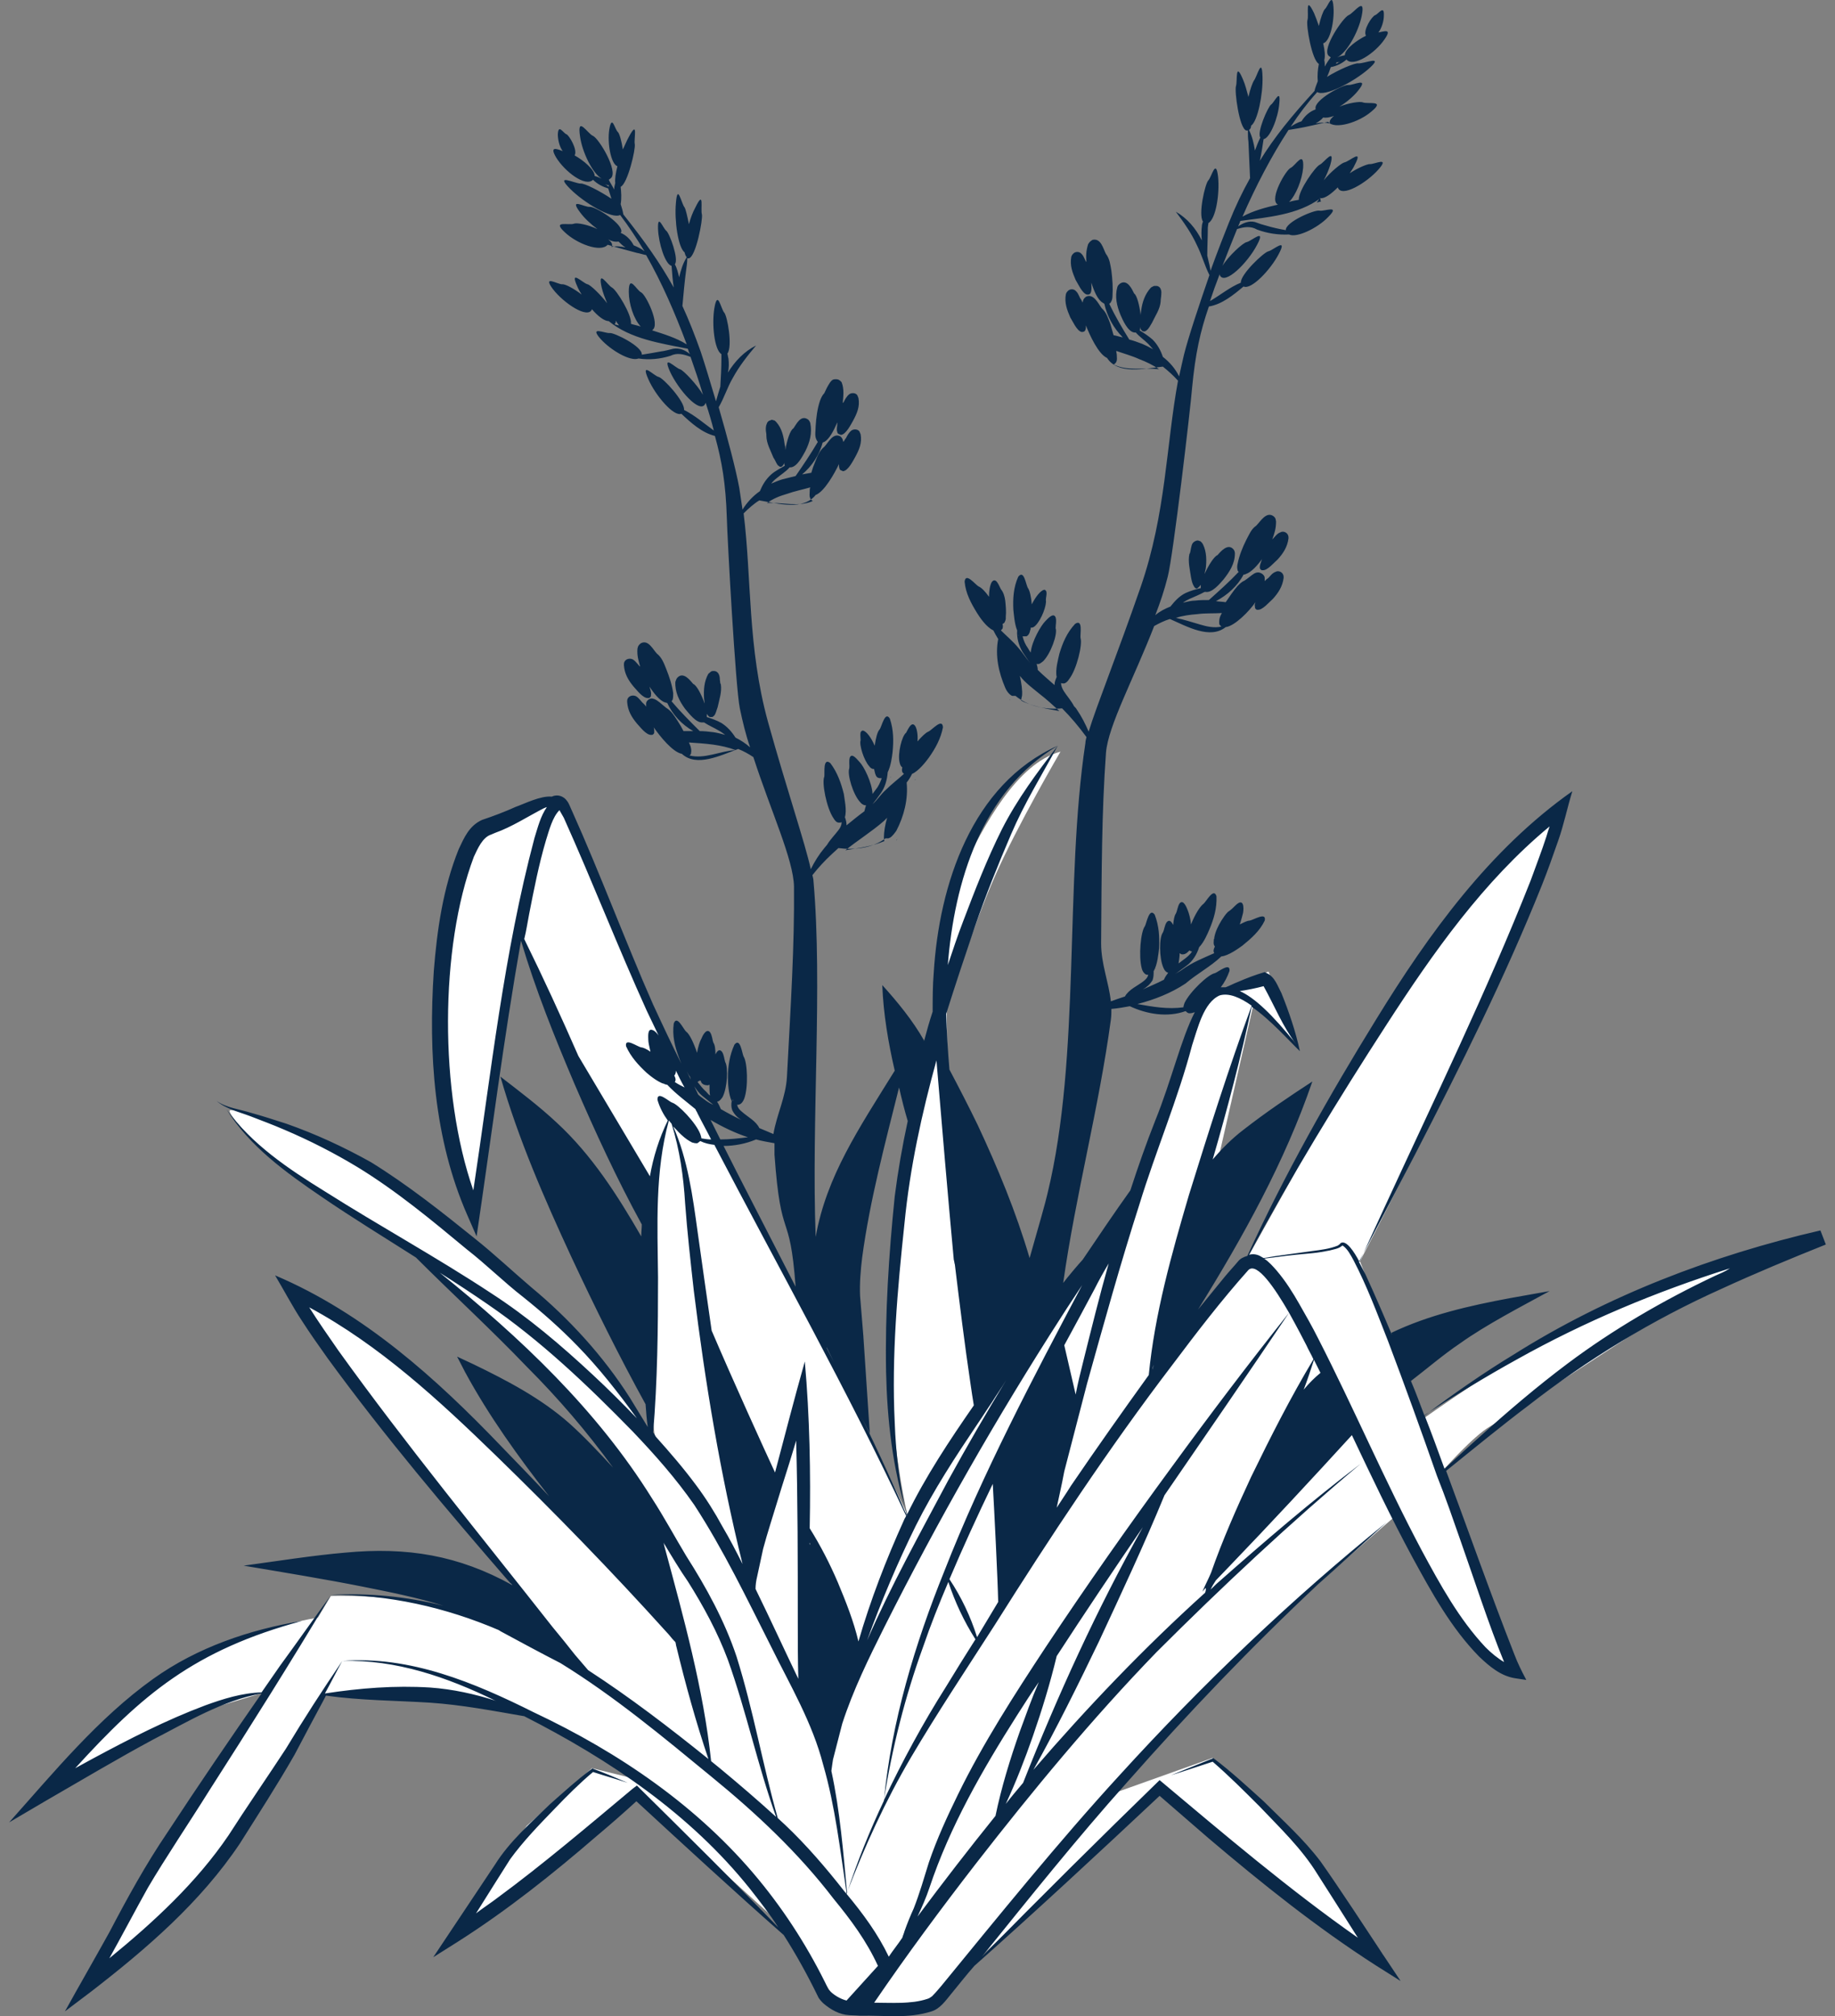 <svg width="182" height="200" viewBox="0 0 182 200" fill="none" xmlns="http://www.w3.org/2000/svg">
<rect x="0" y="0" width="182" height="200" fill="#808080" stroke="none"/>
<path d="M83.315 198.931L78.319 191.679L63.276 178.033L46.622 190.819L47.052 188.456L52.263 181.096L58.71 175.401L63.921 176.69L50.92 169.223L32.386 168.095L20.513 186.36L8.318 197.427L14.711 185.769L26.584 167.772L19.6 169.868L4.289 178.033L14.389 167.772C14.389 167.772 22.608 161.917 31.526 160.466L32.816 158.317C32.816 158.317 38.242 158.049 44.957 159.553L50.813 157.297L28.948 128.179L39.262 134.411L55.594 149.829L62.094 145.907C62.094 145.907 55.164 138.01 54.305 136.452C53.445 134.894 41.143 124.15 41.143 124.15L26.906 114.963C26.906 114.963 22.984 111.149 22.77 110.236C22.555 109.323 33.836 114.211 33.836 114.211L48.234 124.15C48.234 124.15 58.173 133.444 60.483 136.13C62.846 138.816 65.049 143.329 65.049 143.329L63.813 133.175L64.404 118.026L55.54 102.285L51.511 91.97L47.106 119.637L43.829 108.57C43.829 108.57 42.915 99.276 44.151 94.227C45.333 89.177 47.428 82.73 47.428 82.73L53.23 79.936L55.54 80.312L56.776 81.065L67.95 107.12L83.261 136.076L89.976 150.205C89.976 150.205 87.344 138.924 88.472 127.158C89.6 115.393 93.414 98.9 93.414 98.9C93.414 98.9 93.361 90.627 95.456 86.276C97.551 81.924 100.882 75.692 105.18 74.564C105.18 74.564 100.936 81.817 98.679 86.92C96.423 92.024 93.898 100.082 93.898 100.082L94.005 111.042L103.675 129.039L107.382 126.138L113.238 117.864L119.792 99.008L125.809 96.376L128.603 103.467L124.305 99.706L116.461 134.196L123.929 124.419L136.446 101.963C136.446 101.963 146.116 87.887 149.232 85.147C152.348 82.408 154.712 80.581 154.712 80.581C154.712 80.581 147.781 98.041 145.525 103.521C143.269 108.947 134.888 125.117 134.888 125.117L138.81 135.324L140.744 141.019C140.744 141.019 150.897 133.82 155.41 131.725C159.923 129.63 171.204 124.687 173.407 124.848C173.407 124.848 149.393 140.589 147.781 141.502C146.17 142.416 143.269 145.693 143.269 145.693L149.984 165.14L147.191 164.334L141.281 155.739L138.487 150.313C138.487 150.313 130.322 157.297 124.251 163.045C118.18 168.793 109.585 178.195 109.585 178.195L120.276 174.38L130.268 184.158L137.252 194.043L125.111 186.038L117.052 179.377L116.354 178.571L115.065 177.281L92.555 198.555L83.315 198.931Z" fill="white"/>
<path d="M180.554 122.055C169.863 124.526 159.441 128.502 150.147 134.358C147.138 136.184 144.13 138.279 141.283 140.428C140.853 139.3 140.423 138.118 139.94 136.99C141.551 135.754 143.109 134.411 144.775 133.283C147.407 131.403 150.845 129.63 153.693 128.072L149.771 128.77C145.742 129.523 141.713 130.436 138.006 132.209L138.059 132.424C137.2 130.382 136.34 128.394 135.427 126.407C135.32 126.192 135.051 125.708 134.782 125.171C135.749 123.345 140.369 114.48 140.369 114.48C144.882 105.724 149.287 96.913 152.94 87.78C153.478 86.437 154.069 84.772 154.552 83.375C155.089 81.871 155.465 80.044 155.949 78.486C147.729 84.288 141.713 92.615 136.501 101.103C131.828 108.678 127.422 116.468 123.716 124.58C123.339 124.688 123.017 124.849 122.802 125.117L122.48 125.493C122.05 125.977 121.62 126.46 121.191 126.998C120.385 127.965 119.633 128.932 118.827 129.899C123.286 122.7 127.422 115.286 130.162 107.282C127.852 108.786 125.542 110.344 123.339 112.063C122.211 112.922 121.191 113.943 120.277 115.018C121.728 110.021 123.071 104.918 124.145 99.868C126.026 101.157 127.906 103.306 128.927 104.273C128.497 102.285 127.852 100.405 127.1 98.525C126.724 97.826 126.455 96.913 125.65 96.537L125.435 96.43C124.521 96.698 123.662 97.021 122.802 97.397C122.372 97.558 121.996 97.773 121.567 97.934H121.083C121.459 97.45 121.728 96.913 121.943 96.322C122.05 95.409 120.815 96.43 120.492 96.537C119.848 96.644 118.021 98.364 117.484 99.492C117.43 99.653 117.376 99.814 117.376 99.922C115.818 100.136 114.314 99.868 112.81 99.599C114.475 99.169 116.141 98.525 117.591 97.558C118.719 96.591 120.062 95.892 121.137 94.872C121.835 94.818 122.856 94.066 123.232 93.797C124.092 93.099 124.951 92.347 125.435 91.326C125.65 90.413 124.306 91.272 123.93 91.326C123.716 91.326 123.393 91.487 122.963 91.702C123.125 91.219 123.232 90.789 123.286 90.574C123.393 89.983 123.339 89.07 122.587 89.768C122.319 90.037 122.104 90.252 121.782 90.466C121.513 90.735 121.352 91.004 121.137 91.326C120.815 91.863 120.546 92.4 120.438 92.991V93.045C120.438 93.099 120.438 93.153 120.385 93.153V93.26C120.385 93.421 120.331 93.636 120.438 93.797C120.438 93.851 120.492 93.851 120.492 93.905C120.385 94.12 120.331 94.281 120.385 94.442C120.385 94.496 120.438 94.549 120.438 94.549C119.364 95.033 118.236 95.463 117.215 96.215C117 96.376 116.732 96.483 116.517 96.644C116.893 96.376 117.269 96.107 117.699 95.785C118.29 95.355 118.719 94.657 118.934 93.958C119.418 93.475 119.794 92.562 119.955 92.186C120.385 91.165 120.707 90.09 120.653 88.909C120.385 87.995 119.633 89.446 119.364 89.661C119.042 89.876 118.504 90.735 118.128 91.702C118.075 91.111 117.914 90.574 117.806 90.305C117.699 90.037 117.376 89.177 117 89.607C116.785 89.929 116.785 90.305 116.624 90.628C116.463 90.843 116.409 91.272 116.356 91.756C116.194 91.433 115.98 91.165 115.711 91.487C115.496 91.809 115.496 92.186 115.335 92.508C114.959 92.991 114.959 95.033 115.389 96C115.496 96.269 115.657 96.43 115.818 96.483H115.872C115.711 96.698 115.55 96.913 115.442 97.182C114.744 97.558 114.046 97.826 113.347 98.149C113.723 97.934 114.046 97.665 114.314 97.236C114.422 96.913 114.422 96.644 114.422 96.322C114.798 95.731 114.905 94.549 114.959 94.066C115.013 92.938 114.959 91.863 114.529 90.735C113.992 89.983 113.723 91.541 113.562 91.863C113.132 92.4 112.917 94.872 113.24 96.054C113.293 96.322 113.455 96.537 113.616 96.644C113.723 96.698 113.777 96.698 113.884 96.698C113.831 96.967 113.616 97.182 113.401 97.343C112.864 97.773 111.95 98.149 111.574 98.847C111.091 99.008 110.607 99.169 110.177 99.331C109.963 97.397 109.211 95.624 109.211 93.582C109.264 86.384 109.264 80.635 109.694 74.672C109.909 71.986 112.434 67.366 114.475 62.101C114.959 61.832 115.496 61.564 116.033 61.403C117.752 62.155 120.009 63.444 121.567 62.209C122.48 62.101 123.93 60.597 124.521 59.737C124.468 59.898 124.414 60.006 124.468 60.167C124.468 60.221 124.468 60.328 124.521 60.382C124.575 60.436 124.629 60.489 124.683 60.489H124.736C125.22 60.543 125.918 59.684 126.24 59.415C126.778 58.824 127.207 58.179 127.315 57.32C127.315 57.212 127.315 57.105 127.261 56.997C127.154 56.729 126.778 56.568 126.509 56.729C126.187 56.836 125.972 57.159 125.811 57.32C125.65 57.427 125.542 57.535 125.435 57.642V57.373C125.435 57.266 125.435 57.159 125.273 56.997C125.166 56.89 124.951 56.782 124.79 56.782C124.468 56.782 124.253 56.997 124.092 57.105C123.823 57.32 123.608 57.481 123.447 57.588C123.178 57.696 122.963 57.911 122.749 58.126C122.319 58.609 121.943 59.2 121.567 59.737C121.244 59.684 120.922 59.684 120.6 59.63C121.728 59.039 122.749 58.126 123.339 56.997C123.393 56.997 123.501 56.997 123.554 56.944C124.092 56.782 124.736 56.084 125.22 55.386C125.22 55.386 125.22 55.44 125.166 55.44C125.112 55.708 124.951 55.977 124.951 56.245C124.951 56.299 124.951 56.407 125.005 56.46C125.059 56.514 125.112 56.568 125.166 56.568H125.22C125.703 56.621 126.402 55.762 126.724 55.493C127.261 54.902 127.691 54.258 127.798 53.398C127.798 53.291 127.798 53.183 127.745 53.076C127.637 52.807 127.261 52.646 126.993 52.807C126.67 52.914 126.455 53.237 126.294 53.398C126.294 53.452 126.294 53.398 126.294 53.398L126.187 53.505C126.402 52.914 126.563 52.431 126.563 51.733C126.509 51.518 126.563 51.41 126.294 51.195C125.596 50.712 125.005 51.733 124.629 52.109L124.575 52.162C124.092 52.485 123.877 53.076 123.608 53.559C123.232 54.311 122.91 55.117 122.749 55.923C122.695 56.138 122.695 56.353 122.749 56.568C122.749 56.621 122.802 56.675 122.856 56.729C121.943 57.696 120.922 58.609 119.901 59.522C119.471 59.522 118.988 59.522 118.558 59.576C118.182 59.576 117.752 59.684 117.323 59.791C117.537 59.63 117.752 59.522 117.967 59.415C118.451 59.2 118.988 58.985 119.471 58.717H119.579C120.224 58.824 120.976 57.911 121.352 57.481C121.943 56.729 122.48 55.923 122.48 54.902C122.48 54.741 122.426 54.58 122.319 54.472C121.782 53.882 121.083 54.687 120.761 55.063C120.438 55.171 119.848 56.084 119.471 56.944C119.525 56.729 119.525 56.568 119.579 56.46C119.686 55.654 119.686 54.741 119.31 53.989C119.257 53.882 119.203 53.828 119.095 53.72C119.042 53.667 118.934 53.667 118.827 53.613C118.558 53.613 118.397 53.774 118.343 53.828C118.182 53.989 118.182 54.204 118.128 54.365C118.075 54.58 118.075 54.741 118.021 54.849C118.021 54.902 118.075 54.795 117.967 54.956C117.806 55.708 118.021 56.514 118.128 57.266C118.182 57.535 118.236 57.857 118.397 58.126C118.451 58.233 118.504 58.287 118.558 58.34C118.666 58.394 118.719 58.394 118.773 58.34C118.773 58.34 118.827 58.34 118.827 58.287C118.934 58.233 118.988 58.126 119.095 58.018V58.34C118.612 58.448 118.075 58.609 117.591 58.824C116.947 59.146 116.517 59.63 116.087 60.167C115.55 60.382 115.013 60.651 114.583 61.027C115.066 59.791 115.496 58.502 115.818 57.212C116.356 55.171 118.075 40.505 118.236 38.463C118.558 35.079 119.042 32.876 119.901 30.405C121.191 30.19 122.319 29.277 123.339 28.417C124.092 28.793 126.026 26.752 126.831 25.194C127.745 23.475 126.294 24.818 125.811 24.925C125.327 25.033 123.017 27.235 123.071 28.041C121.996 28.471 121.029 29.277 120.009 29.868C120.277 29.062 120.6 28.148 120.976 27.181V27.289C121.459 28.363 123.769 26.053 124.683 24.28C125.596 22.561 124.145 23.904 123.662 24.012C123.286 24.066 121.835 25.409 121.244 26.376C121.728 25.14 122.211 23.904 122.695 22.723C123.393 22.508 124.038 22.4 124.683 22.776C125.703 23.152 126.778 23.314 127.852 23.26C128.604 23.636 130.699 22.615 131.72 21.541C133.009 20.251 131.344 21.003 130.861 20.896C130.377 20.789 127.476 22.024 127.53 22.83C126.885 22.723 126.187 22.561 125.65 22.4C125.22 22.293 124.897 22.185 124.468 22.024C123.877 21.863 123.286 22.132 122.802 22.454C122.856 22.293 122.963 22.132 123.017 21.917C125.757 21.541 128.712 21.326 130.968 19.66C131.398 19.714 132.042 19.231 132.687 18.586C133.01 19.66 135.534 18.156 136.716 16.813C137.898 15.47 136.287 16.33 135.857 16.276C135.588 16.276 134.675 16.652 133.869 17.189C134.03 16.921 134.245 16.652 134.353 16.383C135.266 14.664 133.869 16.007 133.332 16.115C133.063 16.169 131.989 17.028 131.29 17.888C131.559 17.404 131.774 16.867 131.935 16.383C132.472 14.503 131.344 16.115 130.914 16.33C130.485 16.491 128.765 18.908 128.819 19.822C128.497 19.875 128.174 19.929 127.852 20.037C128.551 19.338 129.141 17.834 129.249 16.652C129.356 14.825 128.497 16.437 128.013 16.652C127.53 16.867 125.918 19.66 126.67 20.251C126.67 20.251 126.724 20.251 126.724 20.305C125.542 20.574 124.306 20.896 123.232 21.487C124.575 18.425 126.079 15.524 127.798 12.891L128.765 12.73C129.41 12.623 130.807 12.3 131.72 12.086C132.365 12.891 134.782 12.139 136.018 11.065C137.468 9.883 135.642 10.366 135.158 10.152C134.89 10.044 133.762 10.205 132.848 10.581C133.547 10.152 134.245 9.561 134.675 9.023C135.857 7.573 134.245 8.486 133.708 8.432C133.224 8.379 130.27 9.937 130.485 10.796V10.85C129.894 11.065 129.41 11.495 129.088 12.032C128.712 12.139 128.336 12.354 128.013 12.569C128.819 11.333 129.679 10.205 130.646 9.131C131.398 9.614 134.191 8.164 135.696 6.874C137.415 5.37 135.32 6.337 134.729 6.284C134.353 6.23 132.741 6.928 131.613 7.627C131.774 7.304 131.881 6.982 131.989 6.66C132.58 6.552 133.117 6.284 133.547 5.907C134.245 6.713 136.394 5.263 137.307 3.92C138.113 2.792 137.307 3.114 136.716 3.221C137.039 2.792 137.254 2.093 137.254 1.556C137.307 0.428 136.716 1.395 136.394 1.502C136.072 1.61 135.158 3.006 135.481 3.544C134.621 3.973 133.386 4.833 133.386 5.478C133.117 5.531 132.902 5.585 132.633 5.693C133.6 5.209 134.729 3.168 135.051 1.61C135.481 -0.485 134.299 1.287 133.762 1.502C133.224 1.717 131.076 4.833 131.774 5.531C131.828 5.585 131.935 5.639 131.989 5.693C131.774 5.961 131.559 6.284 131.398 6.606C131.398 6.391 131.398 6.176 131.344 5.961C131.452 5.585 131.398 4.994 131.237 4.296C131.935 4.135 132.365 2.039 132.257 0.696C132.15 -0.862 131.72 0.643 131.398 0.911C131.237 1.072 130.968 1.825 130.807 2.577C130.646 2.093 130.485 1.663 130.323 1.287C129.41 -0.593 129.84 1.502 129.679 1.986C129.518 2.469 130.108 5.961 130.807 6.337C130.699 6.928 130.646 7.465 130.699 8.056C130.592 8.379 130.431 8.701 130.377 9.023C128.121 11.495 126.402 13.59 124.951 15.954C125.112 15.255 125.22 14.503 125.327 13.805C125.972 13.697 126.778 11.656 126.885 10.259C127.046 8.647 126.402 10.152 126.079 10.366C125.757 10.581 124.629 13.16 125.005 13.643C124.79 14.073 124.629 14.503 124.468 14.933C124.36 14.234 124.199 13.536 123.877 12.891C123.984 12.838 124.092 12.677 124.092 12.462C124.736 12.032 125.273 9.346 125.22 7.627C125.166 5.531 124.683 7.627 124.36 8.003C124.253 8.164 123.984 8.862 123.823 9.614C123.662 9.023 123.501 8.379 123.286 7.895C122.48 5.961 122.749 8.056 122.587 8.54C122.426 9.023 122.91 12.73 123.608 12.945H123.769C123.769 13.321 123.769 13.697 123.823 14.073C123.877 15.255 123.93 16.491 123.984 17.673C123.232 19.016 122.534 20.466 121.889 22.078C121.459 23.152 120.761 24.925 120.062 26.859C120.009 26.483 119.901 26.053 119.901 26.053C119.848 25.838 119.794 25.57 119.74 25.355C119.74 24.549 119.794 23.421 119.794 22.615C119.794 22.454 119.848 22.293 119.848 22.132C120.6 21.702 120.976 19.231 120.815 17.565C120.6 15.631 120.17 17.565 119.848 17.888C119.525 18.21 118.827 21.272 119.31 21.971C119.257 22.132 119.203 22.293 119.203 22.454C119.149 22.884 119.149 23.367 119.203 23.851C118.612 22.669 117.752 21.648 116.624 21.003C117.43 22.078 118.182 23.152 118.719 24.334C119.203 25.301 119.471 26.322 119.955 27.289C118.934 30.244 117.86 33.467 117.43 35.186C117.269 35.885 117.108 36.583 116.947 37.335C116.57 36.583 116.033 35.938 115.335 35.401C115.12 34.756 114.798 34.165 114.314 33.682C113.884 33.306 113.455 33.037 113.025 32.769C113.079 32.715 113.079 32.608 113.079 32.554V32.446C113.132 32.608 113.132 32.715 113.24 32.769C113.293 32.876 113.401 32.876 113.508 32.876C113.562 32.876 113.669 32.822 113.723 32.769C113.938 32.608 114.099 32.285 114.26 32.017C114.583 31.318 115.066 30.674 115.12 29.868C115.12 29.706 115.12 29.76 115.12 29.76C115.12 29.653 115.174 29.438 115.174 29.277C115.174 29.116 115.227 28.901 115.12 28.686C115.12 28.632 115.013 28.417 114.744 28.363H114.475C114.314 28.417 114.26 28.471 114.153 28.525C113.562 29.169 113.293 29.975 113.186 30.781C113.186 30.888 113.132 31.049 113.132 31.264C113.025 30.297 112.756 29.277 112.488 29.116C112.273 28.686 111.843 27.719 111.145 28.095C110.983 28.202 110.876 28.31 110.822 28.471C110.554 29.438 110.768 30.351 111.145 31.264C111.359 31.748 111.843 32.876 112.488 32.983H112.649C113.025 33.413 113.508 33.736 113.884 34.112C114.046 34.273 114.207 34.488 114.368 34.649C113.992 34.434 113.669 34.273 113.293 34.112C112.864 33.951 112.434 33.789 112.004 33.682C111.306 32.554 110.607 31.372 110.016 30.136C110.07 30.082 110.124 30.082 110.177 29.975C110.285 29.814 110.339 29.599 110.339 29.384C110.392 28.525 110.339 27.719 110.231 26.859C110.124 26.268 110.07 25.677 109.694 25.194C109.425 24.71 109.211 23.582 108.351 23.797C108.082 23.958 108.029 24.066 107.921 24.227C107.706 24.925 107.706 25.409 107.76 26.053V26C107.599 25.838 107.545 25.462 107.276 25.194C107.062 24.925 106.632 24.925 106.417 25.194C106.309 25.301 106.309 25.355 106.256 25.462C106.095 26.322 106.363 27.02 106.686 27.773C106.9 28.095 107.33 29.116 107.814 29.223H107.867C107.921 29.223 108.029 29.223 108.082 29.169C108.136 29.116 108.19 29.062 108.19 29.008C108.297 28.739 108.243 28.417 108.243 28.148V28.041C108.512 28.901 108.888 29.76 109.372 30.029C109.425 30.082 109.479 30.082 109.533 30.136C109.801 31.372 110.446 32.554 111.359 33.467C111.037 33.413 110.768 33.306 110.446 33.252C110.339 32.876 110.231 32.5 110.124 32.124C109.909 31.587 109.748 30.996 109.264 30.566C108.942 30.136 108.458 29.062 107.706 29.438C107.438 29.653 107.438 29.76 107.384 29.975V30.029L107.223 29.706C107.062 29.545 107.008 29.169 106.739 28.901C106.524 28.632 106.095 28.632 105.88 28.901C105.772 29.008 105.772 29.062 105.719 29.169C105.557 30.029 105.826 30.727 106.148 31.479C106.363 31.802 106.793 32.822 107.276 32.93H107.33C107.384 32.93 107.438 32.93 107.545 32.876C107.599 32.822 107.653 32.769 107.653 32.715C107.706 32.608 107.706 32.446 107.706 32.285C108.082 33.252 108.942 35.132 109.801 35.508C110.876 37.174 113.455 36.583 115.335 36.368C115.872 36.798 116.356 37.228 116.839 37.765C115.657 44.158 115.657 50.927 113.132 58.233C110.768 65.056 108.781 69.945 107.975 72.577C107.653 71.825 107.276 71.073 106.793 70.374C106.739 70.267 106.632 70.159 106.524 70.052C106.256 69.515 105.772 68.978 105.504 68.548C105.342 68.279 105.235 68.01 105.235 67.742C105.289 67.796 105.396 67.796 105.504 67.796C105.665 67.796 105.88 67.635 106.041 67.366C106.793 66.399 107.384 63.928 107.169 63.283C107.115 62.907 107.438 61.349 106.632 61.886C105.826 62.746 105.396 63.767 105.074 64.841C104.966 65.324 104.644 66.453 104.805 67.151C104.698 67.42 104.59 67.635 104.59 67.957C104.053 67.473 103.462 66.99 102.925 66.453C102.925 66.238 102.871 66.076 102.818 65.862H102.871C103.086 65.915 103.247 65.754 103.462 65.593C104.214 64.841 104.913 62.907 104.698 62.316C104.698 61.94 104.805 61.618 104.698 61.242C104.483 60.704 103.892 61.403 103.677 61.618C103.247 62.047 102.334 63.605 102.227 64.734C102.119 64.572 102.012 64.411 101.958 64.304C101.689 63.928 101.528 63.552 101.421 63.122H101.797C101.958 63.068 102.119 62.853 102.173 62.531C102.227 62.423 102.227 62.37 102.227 62.262H102.28C102.441 62.262 102.549 62.209 102.71 62.047C103.301 61.456 103.838 60.006 103.731 59.522C103.731 59.254 103.838 58.985 103.785 58.717C103.785 58.609 103.677 58.555 103.623 58.502C103.247 58.502 102.71 59.2 102.334 59.952C102.28 59.2 102.119 58.555 101.958 58.34C101.743 58.018 101.582 56.46 100.991 57.212C100.507 58.287 100.454 59.415 100.507 60.489C100.561 60.919 100.615 61.886 100.884 62.531C100.83 63.283 101.045 64.035 101.421 64.68C101.689 65.056 101.904 65.432 102.173 65.754C101.743 65.271 101.421 64.734 100.991 64.25C100.454 63.605 99.863 63.122 99.272 62.531L99.379 62.423C99.487 62.316 99.487 62.101 99.433 61.886C99.648 61.832 99.702 61.618 99.755 61.403V61.188C99.809 60.651 99.755 60.113 99.702 59.576C99.648 59.2 99.54 58.77 99.272 58.448C99.111 58.179 98.788 57.159 98.359 57.749C98.197 58.018 98.09 58.609 98.09 59.2C97.714 58.663 97.338 58.287 97.069 58.179C96.747 58.018 95.78 56.729 95.672 57.696C95.78 58.878 96.317 59.845 96.908 60.812C97.177 61.242 97.821 62.209 98.52 62.531C98.681 62.853 98.842 63.122 99.003 63.39C98.681 65.056 99.057 66.721 99.702 68.225C99.809 68.494 100.024 68.816 100.293 68.978C100.346 69.031 100.4 69.031 100.454 69.031H100.722C101.958 70.052 103.677 70.428 105.342 70.267C106.202 71.126 107.008 72.093 107.76 73.114C107.706 73.329 107.653 73.544 107.653 73.705C105.557 87.619 107.223 104.703 103.892 118.402C103.731 119.154 102.979 121.787 102.119 124.795C100.776 120.229 98.95 115.823 96.962 111.579C96.102 109.807 95.135 107.926 94.168 106.1C94.007 104.219 93.9 102.393 93.846 100.566C94.759 97.665 95.726 94.764 96.693 91.917C97.768 88.801 99.003 85.739 100.293 82.73C101.582 79.722 103.301 76.928 104.913 73.974C102.871 76.606 100.884 79.292 99.379 82.247C97.875 85.255 96.693 88.318 95.511 91.433C94.974 92.83 94.491 94.281 94.007 95.731C94.652 87.458 97.392 78.433 104.913 73.974C96.371 77.788 93.147 87.78 92.61 96.483C92.503 97.773 92.503 99.062 92.503 100.351C92.18 101.318 91.912 102.285 91.643 103.306V103.199C90.515 101.211 89.011 99.384 87.507 97.719C87.614 100.566 88.098 103.414 88.742 106.207C85.143 112.009 81.973 116.683 80.899 122.7C80.469 110.988 81.597 97.88 80.684 87.404C80.684 87.243 80.63 87.028 80.576 86.813C81.167 86.061 81.812 85.363 82.51 84.718C82.725 84.503 82.94 84.342 83.155 84.127C84.767 84.342 86.54 84.127 87.829 83.16H88.098C88.151 83.16 88.205 83.106 88.259 83.106C88.527 82.945 88.742 82.623 88.903 82.408C89.656 80.958 90.085 79.292 89.924 77.627C90.139 77.358 90.3 77.09 90.461 76.767C91.106 76.499 91.858 75.532 92.127 75.156C92.772 74.242 93.309 73.275 93.524 72.147C93.47 71.18 92.449 72.416 92.073 72.577C91.805 72.684 91.428 73.06 90.999 73.544C91.052 72.899 90.945 72.308 90.784 72.04C90.408 71.449 90.032 72.416 89.871 72.684C89.441 73.007 89.011 74.779 89.226 75.639C89.279 75.854 89.333 76.015 89.494 76.123C89.441 76.338 89.441 76.552 89.548 76.66L89.656 76.767C89.065 77.305 88.42 77.788 87.829 78.379C87.346 78.809 87.023 79.346 86.54 79.776C86.808 79.453 87.077 79.077 87.346 78.701C87.775 78.11 87.99 77.358 88.044 76.606C88.366 75.961 88.474 75.048 88.527 74.618C88.635 73.49 88.635 72.416 88.259 71.288C87.775 70.482 87.453 72.093 87.238 72.362C87.023 72.577 86.862 73.222 86.755 73.974C86.432 73.222 85.949 72.523 85.573 72.469C85.465 72.469 85.412 72.577 85.358 72.631C85.304 72.899 85.358 73.168 85.358 73.436C85.197 73.866 85.68 75.424 86.217 76.015C86.325 76.176 86.486 76.284 86.647 76.284H86.701C86.701 76.391 86.755 76.499 86.755 76.552C86.808 76.821 86.916 77.09 87.077 77.143C87.184 77.197 87.292 77.197 87.453 77.197C87.292 77.627 87.131 78.003 86.862 78.325C86.755 78.486 86.647 78.594 86.54 78.755C86.486 77.627 85.68 76.015 85.25 75.585C85.035 75.371 84.498 74.618 84.283 75.156C84.176 75.532 84.283 75.908 84.23 76.23C84.015 76.821 84.606 78.809 85.304 79.561C85.465 79.776 85.68 79.883 85.841 79.883H85.895C85.841 80.044 85.788 80.259 85.734 80.474C85.143 80.904 84.552 81.387 83.961 81.871C83.961 81.602 83.907 81.334 83.8 81.065C84.015 80.367 83.746 79.239 83.692 78.755C83.424 77.68 83.048 76.606 82.349 75.693C81.597 75.102 81.812 76.713 81.758 77.036C81.49 77.627 81.973 80.152 82.672 81.172C82.833 81.441 82.994 81.602 83.209 81.602C83.316 81.602 83.424 81.602 83.478 81.549C83.478 81.817 83.37 82.086 83.155 82.354C82.833 82.784 82.349 83.268 82.027 83.805C81.919 83.912 81.866 84.02 81.758 84.127C81.221 84.772 80.791 85.47 80.415 86.222C79.824 83.536 78.105 78.54 76.171 71.61C74.13 64.196 74.56 57.373 73.754 50.927C74.237 50.443 74.775 49.96 75.312 49.638C77.192 49.96 79.663 50.658 80.899 49.1C81.758 48.778 82.779 46.951 83.209 46.038C83.209 46.199 83.209 46.36 83.263 46.468C83.263 46.522 83.316 46.629 83.37 46.629C83.424 46.683 83.531 46.683 83.585 46.736H83.639C84.122 46.683 84.606 45.716 84.82 45.34C85.197 44.641 85.519 43.943 85.358 43.083C85.304 42.976 85.304 42.922 85.25 42.815C85.089 42.546 84.659 42.546 84.445 42.707C84.176 42.922 84.015 43.245 83.907 43.459C83.8 43.567 83.746 43.728 83.639 43.836C83.585 43.621 83.585 43.513 83.37 43.298C82.618 42.868 82.134 43.943 81.758 44.319C81.275 44.695 81.06 45.286 80.845 45.823C80.684 46.199 80.576 46.522 80.469 46.898C80.147 46.951 79.824 47.005 79.556 47.059C80.523 46.253 81.275 45.125 81.597 43.889C81.651 43.889 81.705 43.836 81.758 43.836C82.242 43.567 82.672 42.761 83.048 41.901V42.009C83.048 42.278 82.94 42.6 83.048 42.868C83.048 42.922 83.101 43.03 83.155 43.03C83.209 43.083 83.316 43.083 83.37 43.137H83.424C83.907 43.083 84.391 42.116 84.606 41.74C84.982 41.042 85.304 40.343 85.143 39.484C85.089 39.377 85.089 39.323 85.035 39.215C84.874 38.947 84.445 38.947 84.23 39.108C83.961 39.323 83.8 39.645 83.692 39.86C83.692 39.914 83.692 39.86 83.692 39.86C83.639 39.914 83.639 39.968 83.585 39.968C83.639 39.323 83.746 38.624 83.478 37.926C83.424 37.872 83.37 37.765 83.155 37.657C82.994 37.604 82.779 37.604 82.618 37.657C82.349 37.819 82.242 38.087 82.134 38.248C81.973 38.517 81.866 38.786 81.758 39.001C81.543 39.215 81.436 39.484 81.329 39.753C81.06 40.558 80.953 41.418 80.899 42.278C80.899 42.707 80.791 43.191 80.953 43.567C81.006 43.674 81.06 43.782 81.114 43.836C80.415 45.017 79.663 46.145 78.911 47.22C78.481 47.327 78.052 47.435 77.622 47.542C77.246 47.65 76.87 47.811 76.494 47.972C76.655 47.757 76.816 47.596 77.031 47.435C77.407 47.112 77.944 46.79 78.32 46.36H78.428C79.072 46.307 79.609 45.232 79.878 44.749C80.308 43.889 80.576 42.976 80.362 41.955C80.308 41.794 80.2 41.633 80.093 41.579C79.395 41.149 78.965 42.116 78.696 42.492C78.374 42.654 78.052 43.674 77.89 44.641C77.89 44.426 77.89 44.265 77.837 44.158C77.729 43.352 77.568 42.492 76.977 41.848C76.87 41.74 76.816 41.687 76.709 41.687C76.601 41.633 76.494 41.633 76.44 41.687C76.171 41.74 76.064 41.955 76.064 42.009C75.956 42.224 75.956 42.439 75.956 42.6C75.956 42.815 76.01 42.976 76.01 43.083C76.01 43.137 76.01 43.03 76.01 43.191C76.01 43.997 76.44 44.695 76.709 45.393C76.87 45.608 76.977 45.931 77.138 46.145C77.192 46.199 77.299 46.253 77.353 46.307C77.461 46.307 77.514 46.307 77.568 46.253L77.622 46.199C77.675 46.145 77.783 45.984 77.783 45.877V45.984C77.783 46.092 77.837 46.145 77.837 46.199C77.407 46.468 76.923 46.683 76.494 47.059C75.956 47.542 75.634 48.08 75.365 48.724C74.667 49.208 74.076 49.852 73.646 50.551C73.539 49.852 73.431 49.1 73.324 48.402C73.002 46.629 72.142 43.352 71.282 40.397C71.82 39.484 72.142 38.41 72.679 37.496C73.324 36.314 74.13 35.294 74.989 34.273C73.808 34.864 72.894 35.831 72.196 36.959C72.303 36.529 72.303 36.046 72.249 35.562C72.196 35.401 72.196 35.24 72.142 35.079C72.679 34.38 72.142 31.318 71.82 30.996C71.497 30.62 71.175 28.686 70.853 30.566C70.584 32.178 70.853 34.703 71.551 35.132V35.616C71.551 36.422 71.497 37.55 71.444 38.356C71.39 38.571 71.282 38.839 71.229 39.054L71.014 39.806C70.423 37.819 69.886 36.046 69.51 34.918C68.919 33.252 68.328 31.748 67.683 30.351C67.791 29.169 67.898 27.934 68.059 26.752C68.113 26.376 68.167 26 68.167 25.624H68.328C69.026 25.462 69.725 21.756 69.617 21.272C69.456 20.789 69.886 18.693 68.972 20.574C68.704 21.057 68.489 21.648 68.328 22.239C68.167 21.433 68.005 20.735 67.898 20.574C67.576 20.198 67.2 18.102 67.038 20.144C66.877 21.863 67.253 24.549 67.898 25.033C67.952 25.247 68.005 25.409 68.113 25.516C67.737 26.107 67.522 26.805 67.361 27.504C67.253 27.074 67.146 26.591 66.931 26.215C67.361 25.731 66.394 23.099 66.072 22.884C65.749 22.615 65.212 21.111 65.266 22.723C65.319 24.119 65.964 26.215 66.609 26.376C66.662 27.128 66.716 27.826 66.824 28.525C65.481 26.107 63.923 23.904 61.827 21.272C61.774 20.95 61.666 20.574 61.559 20.251C61.666 19.66 61.612 19.07 61.559 18.532C62.257 18.21 63.063 14.772 62.956 14.288C62.848 13.805 63.332 11.763 62.365 13.59C62.15 13.966 61.989 14.396 61.774 14.825C61.666 14.073 61.451 13.267 61.29 13.106C60.968 12.838 60.699 11.28 60.431 12.838C60.216 14.181 60.592 16.276 61.236 16.491C61.075 17.136 60.968 17.78 61.022 18.156C60.968 18.371 60.914 18.586 60.914 18.801C60.753 18.479 60.538 18.156 60.377 17.834C60.431 17.78 60.538 17.726 60.592 17.673C61.344 16.974 59.41 13.751 58.819 13.482C58.282 13.267 57.207 11.387 57.53 13.536C57.745 15.094 58.765 17.189 59.678 17.726C59.464 17.619 59.195 17.512 58.98 17.458C58.98 16.813 57.852 15.9 56.992 15.416C57.315 14.879 56.455 13.429 56.187 13.321C55.864 13.214 55.381 12.247 55.327 13.321C55.327 13.858 55.488 14.557 55.81 14.987C55.219 14.772 54.467 14.449 55.166 15.631C56.025 17.028 58.067 18.586 58.819 17.834C59.249 18.264 59.786 18.532 60.323 18.693C60.431 19.016 60.538 19.392 60.645 19.714C59.517 18.962 57.959 18.156 57.583 18.21C56.992 18.21 54.951 17.136 56.563 18.747C57.959 20.144 60.699 21.756 61.505 21.326C62.365 22.454 63.17 23.69 63.923 24.925C63.6 24.657 63.224 24.495 62.848 24.334C62.58 23.797 62.096 23.314 61.559 23.099C61.559 23.099 61.559 23.045 61.612 23.045C61.881 22.239 59.034 20.466 58.497 20.52C57.959 20.574 56.401 19.553 57.53 21.057C57.959 21.648 58.604 22.239 59.249 22.723C58.335 22.293 57.261 22.078 56.939 22.185C56.455 22.4 54.682 21.809 56.025 23.045C57.207 24.173 59.571 25.086 60.269 24.28C61.183 24.549 62.526 24.925 63.17 25.086C63.493 25.14 63.761 25.247 64.084 25.301C65.642 28.041 66.931 30.996 68.113 34.165C67.092 33.521 65.857 33.145 64.675 32.769C64.675 32.769 64.728 32.769 64.728 32.715C65.481 32.178 64.084 29.277 63.6 29.008C63.117 28.793 62.365 27.128 62.365 28.954C62.365 30.136 62.848 31.64 63.547 32.393C63.224 32.285 62.902 32.231 62.58 32.124C62.687 31.211 61.129 28.739 60.699 28.525C60.269 28.31 59.249 26.591 59.678 28.525C59.786 29.008 60.001 29.545 60.216 30.082C59.571 29.223 58.55 28.256 58.282 28.202C57.798 28.095 56.455 26.644 57.261 28.417C57.368 28.686 57.53 28.954 57.691 29.223C56.939 28.632 56.025 28.148 55.757 28.202C55.273 28.202 53.769 27.235 54.843 28.686C55.918 30.082 58.335 31.694 58.712 30.674C59.302 31.372 59.947 31.855 60.377 31.855C62.526 33.628 65.534 34.058 68.22 34.595C68.274 34.756 68.328 34.971 68.435 35.132C68.005 34.756 67.415 34.488 66.77 34.595C66.34 34.703 65.964 34.81 65.534 34.864C64.997 34.971 64.299 35.079 63.654 35.186C63.761 34.38 60.914 32.983 60.484 33.037C60.001 33.091 58.389 32.285 59.571 33.628C60.592 34.756 62.526 35.885 63.332 35.562C64.406 35.723 65.481 35.616 66.501 35.294C67.146 34.971 67.791 35.132 68.489 35.401C68.919 36.637 69.349 37.872 69.725 39.162C69.134 38.141 67.791 36.744 67.468 36.637C66.985 36.529 65.642 35.025 66.448 36.852C67.253 38.624 69.402 41.096 69.939 40.075C69.939 40.039 69.957 40.003 69.993 39.968C70.316 40.934 70.584 41.848 70.799 42.707C69.832 42.009 68.919 41.203 67.844 40.666C67.952 39.86 65.803 37.496 65.319 37.389C64.836 37.281 63.493 35.777 64.299 37.604C64.997 39.215 66.824 41.364 67.576 41.042C68.543 41.955 69.617 42.922 70.906 43.245C71.605 45.77 71.981 47.972 72.088 51.357C72.142 53.452 72.948 68.172 73.378 70.267C73.646 71.556 73.969 72.899 74.398 74.135C73.969 73.759 73.485 73.436 72.948 73.168C72.572 72.577 72.142 72.093 71.551 71.717C71.068 71.449 70.584 71.288 70.101 71.126V70.804C70.154 70.912 70.262 71.019 70.316 71.073C70.316 71.073 70.369 71.073 70.369 71.126H70.638C70.692 71.126 70.799 71.019 70.853 70.965C71.014 70.75 71.068 70.428 71.175 70.159C71.336 69.407 71.605 68.655 71.497 67.903C71.444 67.742 71.444 67.796 71.444 67.796C71.444 67.688 71.39 67.473 71.39 67.312C71.39 67.151 71.336 66.936 71.229 66.775C71.175 66.721 71.068 66.56 70.799 66.56C70.692 66.56 70.584 66.56 70.53 66.614C70.423 66.668 70.369 66.775 70.262 66.829C69.832 67.581 69.778 68.44 69.832 69.3C69.832 69.407 69.886 69.569 69.886 69.783C69.563 68.87 69.08 67.957 68.758 67.849C68.435 67.473 67.791 66.614 67.2 67.205C67.092 67.312 67.038 67.473 66.985 67.635C66.931 68.655 67.361 69.515 67.952 70.321C68.328 70.75 69.026 71.717 69.671 71.664H69.832C70.316 71.986 70.853 72.201 71.282 72.469C71.497 72.577 71.712 72.738 71.927 72.899C71.551 72.792 71.121 72.684 70.745 72.631C70.316 72.577 69.832 72.523 69.402 72.523C68.435 71.556 67.468 70.589 66.609 69.569C66.662 69.515 66.662 69.461 66.716 69.407C66.77 69.192 66.77 68.978 66.77 68.763C66.662 67.957 66.394 67.151 66.072 66.345C65.857 65.808 65.642 65.217 65.158 64.841C64.782 64.465 64.299 63.39 63.547 63.82C63.278 64.035 63.278 64.142 63.224 64.357C63.17 65.056 63.332 65.539 63.493 66.13C63.332 66.023 63.117 65.647 62.794 65.432C62.526 65.271 62.096 65.324 61.935 65.647C61.881 65.754 61.881 65.862 61.881 65.969C61.935 66.829 62.311 67.473 62.848 68.118C63.117 68.387 63.761 69.3 64.299 69.246H64.352C64.406 69.246 64.46 69.192 64.513 69.139C64.567 69.085 64.567 69.031 64.567 68.924C64.621 68.655 64.46 68.333 64.406 68.064C64.406 68.064 64.406 68.01 64.352 68.01C64.836 68.763 65.427 69.515 65.964 69.676C66.018 69.676 66.072 69.73 66.179 69.73C66.716 70.912 67.629 71.879 68.758 72.523H67.791C67.629 72.201 67.415 71.825 67.2 71.502C66.877 71.019 66.609 70.535 66.072 70.213C65.857 70.052 65.695 69.891 65.427 69.676C65.266 69.569 65.051 69.354 64.728 69.3C64.567 69.246 64.352 69.354 64.245 69.461C64.084 69.622 64.084 69.73 64.084 69.837V70.106C64.03 69.998 63.923 69.891 63.815 69.783C63.654 69.676 63.439 69.3 63.117 69.085C62.848 68.924 62.418 68.978 62.257 69.3C62.203 69.407 62.203 69.515 62.203 69.622C62.257 70.482 62.633 71.126 63.17 71.771C63.439 72.04 64.084 72.953 64.621 72.899H64.675C64.728 72.899 64.782 72.846 64.836 72.792C64.89 72.738 64.89 72.684 64.89 72.577C64.89 72.416 64.89 72.308 64.836 72.147C65.427 73.007 66.716 74.618 67.629 74.779C69.08 76.123 71.444 74.941 73.216 74.296C73.754 74.511 74.237 74.779 74.721 75.102C76.44 80.42 78.696 85.255 78.75 87.942C78.804 93.851 78.428 99.653 78.052 106.798C77.944 108.84 77.031 110.559 76.709 112.493C76.225 112.278 75.795 112.117 75.312 111.902C74.989 111.203 74.13 110.774 73.593 110.29C73.324 110.075 73.163 109.86 73.109 109.592C73.216 109.592 73.27 109.592 73.378 109.538C73.539 109.484 73.7 109.269 73.808 109.001C74.237 107.872 74.13 105.348 73.754 104.81C73.593 104.488 73.431 102.876 72.841 103.628C72.357 104.703 72.196 105.777 72.196 106.905C72.196 107.389 72.249 108.571 72.572 109.216C72.518 109.538 72.518 109.806 72.626 110.129C72.841 110.559 73.163 110.881 73.539 111.096C72.841 110.774 72.142 110.397 71.497 110.021C71.39 109.753 71.282 109.538 71.121 109.269H71.175C71.39 109.216 71.497 109.054 71.659 108.84C72.142 107.926 72.249 105.885 71.927 105.348C71.82 105.025 71.82 104.649 71.605 104.327C71.336 104.004 71.121 104.273 70.96 104.595C70.96 104.058 70.906 103.628 70.745 103.414C70.638 103.091 70.638 102.715 70.423 102.393C70.047 101.963 69.671 102.769 69.563 103.037C69.402 103.306 69.241 103.843 69.134 104.434C68.811 103.467 68.382 102.554 68.059 102.339C67.791 102.124 67.146 100.62 66.824 101.533C66.662 102.715 66.931 103.79 67.307 104.81C67.361 104.971 67.468 105.24 67.576 105.509C66.609 103.575 65.695 101.641 64.782 99.653C61.989 93.314 59.571 86.76 56.724 80.42C56.563 80.098 56.455 79.722 56.24 79.453C55.918 78.97 55.273 78.755 54.736 79.024C53.608 78.916 52.05 79.722 51.137 80.044C50.062 80.528 48.934 80.958 47.806 81.334C46.517 81.925 46.033 83.106 45.496 84.235C43.938 88.103 43.347 92.239 43.025 96.322C42.487 104.488 43.025 112.976 46.355 120.551L47.269 122.646C48.719 112.869 49.955 103.037 51.674 93.314C53.124 98.203 55.005 102.876 56.992 107.55C59.034 112.278 61.183 116.952 63.654 121.464C63.654 121.84 63.6 122.216 63.6 122.646C61.236 118.563 58.712 114.588 55.219 111.364C53.5 109.753 51.513 108.249 49.632 106.798C51.405 112.976 53.984 118.886 56.67 124.688C58.98 129.63 61.398 134.519 64.03 139.3C64.084 140.052 64.138 140.804 64.245 141.556C63.654 140.589 63.063 139.622 62.472 138.655C59.84 134.519 56.455 130.812 52.695 127.696C50.868 126.138 49.041 124.419 47.161 122.915C43.83 120.229 40.446 117.543 36.793 115.286C34.107 113.782 31.313 112.493 28.412 111.472C27.23 111.096 26.102 110.72 24.92 110.397C23.738 110.021 22.503 109.914 21.482 109.216C22.449 110.021 23.684 110.29 24.813 110.72C25.941 111.15 27.069 111.579 28.197 112.063C30.722 113.137 33.14 114.373 35.45 115.77C39.318 118.133 42.81 121.034 46.302 123.935C48.236 125.44 49.955 127.159 51.889 128.663C53.769 130.167 55.596 131.779 57.261 133.498C59.41 135.701 61.344 138.172 63.17 140.697C61.774 139.246 60.323 137.796 58.819 136.399C55.649 133.444 52.372 130.651 48.719 128.287C43.347 124.741 37.652 121.625 32.226 118.187C28.573 115.931 24.974 113.513 22.449 110.021C24.759 113.728 28.358 116.307 31.904 118.724C34.966 120.82 38.136 122.754 41.252 124.741C44.905 128.394 48.719 131.886 52.265 135.593C55.381 138.709 58.228 142.04 60.807 145.586C59.41 144.081 58.013 142.577 56.455 141.18C53.662 138.709 50.277 136.936 46.946 135.325L45.335 134.572L46.141 136.13C48.504 140.482 51.405 144.511 54.467 148.433C52.856 146.714 51.244 145.048 49.632 143.383C43.347 136.829 36.148 130.275 27.284 126.514C28.09 127.857 29.057 129.684 29.916 130.973C30.668 132.155 31.689 133.605 32.495 134.734C38.136 142.47 44.314 149.776 50.599 157.028L50.814 157.243C45.496 154.289 40.392 153.429 34.214 154.02C31.044 154.289 27.338 154.88 24.168 155.309C27.982 155.954 32.28 156.652 36.041 157.405C38.727 157.942 41.413 158.479 43.992 159.285C40.339 158.372 36.524 157.995 32.764 158.21C38.512 158.157 44.206 159.446 49.471 161.702C49.525 161.756 49.579 161.756 49.632 161.81C51.62 162.884 53.608 163.959 55.596 164.979C60.914 168.256 65.749 172.286 70.584 176.261C74.989 179.86 79.18 183.782 82.672 188.349C84.391 190.444 85.949 192.539 87.077 195.01L83.961 198.448C83.316 198.287 82.618 197.857 82.188 197.374C80.308 193.452 77.998 189.799 75.258 186.468C69.295 179.216 61.398 173.844 52.963 169.868C47.054 166.913 40.661 164.227 33.946 164.764C39.264 164.603 44.368 166.376 49.095 168.686C49.149 168.686 49.203 168.74 49.256 168.74C47.108 168.042 44.905 167.558 42.648 167.397C39.157 167.182 35.718 167.451 32.226 167.988C32.817 166.913 33.355 165.839 33.946 164.764C32.011 167.612 30.131 170.513 28.358 173.467C26.747 175.939 24.276 179.538 22.664 182.063C19.494 186.737 15.25 190.659 10.845 194.258C12.134 191.948 13.37 189.584 14.659 187.274C16.325 184.427 18.957 180.505 20.73 177.658C24.759 171.372 28.949 164.711 32.764 158.318C31.152 160.52 29.379 163.045 27.767 165.248C27.177 166.108 26.532 167.021 25.941 167.88C24.007 167.934 22.127 168.525 20.354 169.17C16.486 170.62 12.833 172.5 9.233 174.434C8.642 174.757 8.051 175.079 7.46 175.401C14.068 168.149 19.226 163.69 29.97 160.789C24.759 161.649 19.548 163.421 15.196 166.537C9.717 170.459 5.365 175.778 0.906 180.774L4.559 178.625C7.998 176.637 11.704 174.434 15.196 172.554C18.635 170.781 22.073 168.686 25.941 167.988C22.771 172.554 19.655 177.121 16.593 181.794C14.444 184.964 12.618 188.295 10.845 191.679C9.448 194.204 7.836 196.998 6.44 199.523L9.072 197.535C14.552 193.291 19.87 188.725 23.792 182.869C25.619 179.968 27.499 177.067 29.218 174.058C30.239 172.124 31.259 170.19 32.334 168.203C35.772 168.686 39.264 168.686 42.648 168.901C45.818 169.116 48.88 169.707 51.996 170.244C60.431 174.542 68.435 179.914 74.398 187.382C75.365 188.617 76.332 189.853 77.192 191.196C72.733 186.576 68.113 182.009 63.547 177.497L63.17 177.121L62.741 177.443C58.497 180.989 53.823 184.964 49.364 188.241C48.665 188.778 47.913 189.262 47.215 189.799C48.397 187.919 49.74 185.77 50.599 184.427C51.889 182.654 53.447 181.042 55.005 179.431C56.24 178.141 57.476 176.906 58.819 175.778C59.947 176.154 61.129 176.476 62.257 176.852C61.129 176.368 60.001 175.885 58.819 175.455L58.765 175.401L58.712 175.455C57.261 176.53 55.918 177.765 54.575 178.947C52.641 180.827 50.546 182.654 49.095 184.964C47.376 187.543 44.69 191.572 42.971 194.151L45.442 192.593C50.331 189.477 54.843 185.877 59.195 182.117C60.538 180.989 61.827 179.86 63.117 178.679C67.952 183.137 72.787 187.596 77.729 191.948C78.965 193.882 80.093 195.923 81.114 198.019C81.221 198.287 81.49 198.556 81.651 198.717C82.403 199.362 83.263 199.845 84.23 199.899C84.498 199.899 85.304 199.953 85.304 199.953C87.775 199.899 90.032 200.275 92.395 199.523C93.255 199.254 93.792 198.448 94.329 197.804C95.082 196.89 95.834 195.923 96.639 195.01C102.871 189.477 108.942 183.836 115.013 178.141C116.624 179.538 118.236 180.935 119.848 182.332C125.166 186.844 130.592 191.196 136.448 194.956L138.919 196.514L137.307 194.097C135.642 191.572 132.687 187.059 130.968 184.642C129.303 182.439 127.261 180.613 125.327 178.679C123.716 177.228 122.104 175.724 120.385 174.434L120.331 174.381L120.277 174.434C119.042 174.918 117.376 175.616 116.141 176.1C117.376 175.724 119.095 175.133 120.277 174.757C121.889 176.154 123.393 177.658 124.897 179.162C126.939 181.311 129.088 183.352 130.646 185.877C131.613 187.382 133.278 190.014 134.675 192.217C127.852 187.435 121.352 181.902 115.013 176.583C109.103 182.332 103.194 188.187 97.392 194.097C102.119 188.241 106.793 182.385 111.789 176.798C117.806 169.976 124.092 163.368 130.753 157.136C132.472 155.632 135.803 152.569 137.522 151.012C128.067 158.64 119.203 167.128 111.037 176.1C105.074 182.6 98.95 190.175 93.362 196.998C93.04 197.374 92.772 197.696 92.449 198.019C92.288 198.126 92.18 198.233 91.966 198.287C90.354 198.824 88.42 198.663 86.701 198.663C89.924 193.936 93.309 189.369 96.801 184.857C102.441 177.604 108.297 170.513 114.69 163.905C121.191 157.404 127.906 151.119 134.943 145.21C130.055 148.916 125.381 152.946 120.815 156.975C120.546 157.19 120.331 157.458 120.062 157.673C120.224 157.351 120.385 157.082 120.6 156.76L121.943 155.363C125.918 151.226 130.162 146.66 134.084 142.362C136.018 146.445 137.952 150.528 140.101 154.503C141.981 157.942 143.915 161.487 146.709 164.335C147.729 165.302 148.858 166.269 150.308 166.484L151.383 166.645C150.953 165.839 150.523 164.979 150.201 164.12C147.837 158.103 145.688 151.979 143.432 145.908C145.957 143.866 149.18 141.234 151.544 139.461C157.453 134.841 163.9 130.919 170.723 127.857C174.107 126.299 177.599 124.849 181.091 123.452L180.554 122.055ZM121.674 94.71C121.62 94.71 121.567 94.764 121.513 94.764C121.513 94.764 121.62 94.764 121.674 94.71ZM121.405 94.818C121.352 94.818 121.298 94.818 121.244 94.872C121.298 94.818 121.352 94.818 121.405 94.818ZM120.492 93.26C120.492 93.224 120.492 93.224 120.492 93.26C120.492 93.224 120.492 93.224 120.492 93.26ZM115.389 95.785C115.389 95.749 115.371 95.713 115.335 95.677C115.389 95.731 115.389 95.785 115.389 95.785ZM117.323 95.248C117.161 95.355 117.054 95.463 116.893 95.57C116.947 95.248 117 94.872 117 94.549C117.054 94.603 117.108 94.603 117.161 94.657C117.43 94.71 117.645 94.603 117.806 94.442L117.967 94.281C118.075 94.335 118.128 94.388 118.236 94.388C118.021 94.71 117.699 94.979 117.323 95.248ZM119.042 93.905C119.042 93.905 119.095 93.851 119.095 93.797C119.095 93.851 119.042 93.905 119.042 93.905ZM114.636 95.946C114.636 96 114.583 96.107 114.583 96.161C114.583 96.054 114.636 96 114.636 95.946ZM114.529 96.215C114.529 96.269 114.475 96.322 114.475 96.322C114.475 96.269 114.529 96.269 114.529 96.215ZM118.773 60.919C119.525 60.812 120.385 60.865 121.191 60.812C121.029 61.08 120.922 61.349 120.922 61.671C120.922 61.779 120.922 61.94 120.976 61.994L121.137 62.155C120.438 62.316 119.686 62.155 118.988 61.94C118.236 61.725 117.43 61.456 116.624 61.295C117.269 61.08 118.021 60.973 118.773 60.919ZM130.968 19.607V19.875C130.968 19.929 131.022 19.929 131.022 19.983C130.861 20.037 130.753 20.037 130.592 20.09C130.753 19.875 130.861 19.714 130.968 19.607ZM131.881 12.139V12.247C131.452 12.139 130.968 12.139 130.485 12.247C130.753 12.086 131.022 11.924 131.237 11.656C131.505 11.71 131.881 11.656 132.311 11.495C132.042 11.71 131.881 11.924 131.881 12.139ZM132.526 6.337C132.526 6.284 132.526 6.23 132.58 6.176C132.687 6.176 132.848 6.176 132.956 6.122C132.795 6.176 132.687 6.23 132.526 6.337ZM110.446 36.153C110.5 36.153 110.554 36.099 110.607 36.046C110.661 35.992 110.715 35.938 110.715 35.885C110.822 35.723 110.768 35.455 110.768 35.24C110.768 35.079 110.715 34.971 110.715 34.81C111.467 35.079 112.273 35.294 112.971 35.616C113.669 35.885 114.368 36.207 114.959 36.637C113.455 36.422 111.843 36.852 110.446 36.153ZM100.991 62.961C100.991 63.014 101.045 63.068 101.045 63.068C100.991 63.068 100.991 63.014 100.991 62.961ZM106.471 67.635C106.435 67.635 106.435 67.635 106.471 67.635C106.435 67.635 106.435 67.635 106.471 67.635ZM105.02 67.527C105.02 67.527 105.02 67.581 105.02 67.527C105.02 67.581 105.02 67.527 105.02 67.527ZM103.838 66.023C103.838 66.076 103.785 66.076 103.785 66.13C103.785 66.076 103.838 66.076 103.838 66.023ZM100.078 69.3C100.024 69.246 100.024 69.192 99.97 69.139C100.024 69.192 100.024 69.246 100.078 69.3ZM101.367 68.602C101.367 68.637 101.367 68.637 101.367 68.602C101.367 68.637 101.367 68.637 101.367 68.602ZM98.627 63.175C98.573 63.175 98.52 63.122 98.466 63.068C98.52 63.122 98.573 63.175 98.627 63.175ZM98.412 63.068C98.359 63.014 98.305 63.014 98.251 62.961C98.305 63.014 98.359 63.014 98.412 63.068ZM100.131 69.354C100.185 69.407 100.185 69.461 100.239 69.461C100.185 69.461 100.131 69.407 100.131 69.354ZM101.528 69.622C101.421 69.569 101.313 69.515 101.26 69.461C101.313 69.354 101.313 69.192 101.367 69.031C101.421 68.494 101.313 67.796 101.152 67.043C101.689 67.742 102.441 68.279 103.086 68.816C103.785 69.354 104.429 69.945 105.074 70.535C103.838 70.321 102.656 70.106 101.528 69.622ZM88.312 77.143C88.312 77.09 88.366 77.036 88.366 77.036C88.366 77.036 88.366 77.09 88.312 77.143ZM89.011 83.214C88.957 83.268 88.957 83.321 88.903 83.375C88.903 83.321 88.957 83.268 89.011 83.214ZM87.668 82.677C87.668 82.641 87.668 82.641 87.668 82.677C87.668 82.641 87.668 82.641 87.668 82.677ZM88.742 83.536L88.85 83.429L88.742 83.536ZM91.052 77.143C90.999 77.197 90.945 77.197 90.891 77.251C90.945 77.197 90.999 77.197 91.052 77.143ZM90.838 77.305C90.784 77.358 90.73 77.358 90.676 77.358C90.73 77.358 90.784 77.305 90.838 77.305ZM87.668 81.441L87.99 81.119C87.775 81.817 87.668 82.569 87.668 83.053C87.668 83.214 87.668 83.321 87.722 83.429C86.486 83.966 85.143 84.127 83.853 84.342C85.035 83.375 86.432 82.516 87.668 81.441ZM85.358 79.883L85.412 79.937C85.376 79.937 85.358 79.919 85.358 79.883ZM84.068 81.28C84.068 81.316 84.068 81.316 84.068 81.28C84.068 81.316 84.068 81.316 84.068 81.28ZM78.052 48.993C78.804 48.724 79.609 48.563 80.362 48.348C80.308 48.509 80.308 48.617 80.308 48.778C80.308 48.993 80.254 49.208 80.362 49.423C80.362 49.476 80.415 49.53 80.469 49.584C80.523 49.638 80.576 49.691 80.63 49.691C79.233 50.336 77.568 49.799 76.064 49.906C76.655 49.476 77.299 49.208 78.052 48.993ZM60.645 24.495C60.645 24.46 60.663 24.424 60.699 24.388C60.753 24.173 60.592 23.958 60.323 23.743C60.699 23.958 61.075 24.012 61.344 23.958C61.559 24.173 61.774 24.388 62.042 24.549C61.559 24.442 61.129 24.388 60.645 24.495ZM61.398 32.285C61.236 32.231 61.129 32.231 60.968 32.178C60.968 32.124 61.022 32.124 61.022 32.07C61.075 32.017 61.075 31.909 61.075 31.802C61.183 32.017 61.29 32.124 61.398 32.285ZM60.001 18.264C60.108 18.317 60.269 18.371 60.377 18.371V18.532C60.269 18.425 60.108 18.317 60.001 18.264ZM68.382 74.941C68.435 74.887 68.489 74.887 68.489 74.833C68.543 74.779 68.543 74.726 68.543 74.672C68.596 74.457 68.543 74.242 68.489 74.027C68.435 73.92 68.382 73.759 68.328 73.651C69.134 73.705 69.939 73.759 70.745 73.866C71.497 73.974 72.249 74.135 72.948 74.403C71.39 74.511 69.886 75.317 68.382 74.941ZM72.841 109.43C72.841 109.377 72.787 109.323 72.787 109.323C72.787 109.377 72.841 109.43 72.841 109.43ZM72.733 109.269C72.733 109.216 72.679 109.162 72.679 109.054C72.733 109.108 72.733 109.162 72.733 109.269ZM137.522 101.641C142.142 94.496 147.138 87.404 153.693 81.978C153.585 82.301 153.478 82.623 153.37 82.999C152.94 84.342 152.296 86.007 151.812 87.351C147.461 98.364 142.196 109.162 137.254 119.906C136.448 121.679 135.642 123.398 134.836 125.171C134.299 124.15 133.547 123.022 133.009 123.291C132.956 123.291 132.902 123.398 132.902 123.398C132.848 123.452 132.741 123.506 132.687 123.559C131.881 123.882 131.022 123.989 130.162 124.097L126.67 124.58C126.24 124.634 125.757 124.741 125.327 124.795C125.22 124.741 125.059 124.634 124.951 124.58C124.629 124.419 124.253 124.365 123.877 124.473C128.067 116.683 132.687 109.108 137.522 101.641ZM123.823 125.977C124.683 125.171 126.455 127.803 127.852 130.221C123.877 135.217 120.009 140.321 116.248 145.478C111.95 151.334 107.76 157.297 103.731 163.368C100.615 168.095 97.499 172.93 95.028 177.98C93.953 180.183 92.933 182.385 92.127 184.749C91.643 186.307 91.213 187.811 90.623 189.316C90.3 190.014 89.978 190.82 89.709 191.572C89.656 191.787 89.548 192.002 89.494 192.217C89.065 192.861 88.581 193.452 88.151 194.097C87.077 191.841 85.573 189.799 83.961 187.865C85.734 183.191 87.829 178.625 90.354 174.327C92.986 169.868 95.887 165.517 98.681 161.165C104.161 152.462 110.016 143.598 116.248 135.432C118.666 132.209 121.137 128.985 123.823 125.977ZM113.347 151.495C108.781 159.661 104.913 168.149 101.474 176.852C100.884 177.55 100.293 178.249 99.755 178.947C100.776 176.745 101.636 174.542 102.441 172.232C103.355 169.599 104.161 166.967 104.805 164.281C107.599 159.983 110.446 155.739 113.347 151.495ZM68.489 113.245C68.435 113.191 68.382 113.191 68.328 113.137C68.382 113.191 68.435 113.191 68.489 113.245ZM68.704 113.352C68.65 113.352 68.596 113.298 68.543 113.298C68.596 113.298 68.65 113.298 68.704 113.352ZM69.295 112.009C69.295 112.045 69.295 112.045 69.295 112.009C69.295 112.045 69.295 112.045 69.295 112.009ZM66.931 111.902C67.307 112.331 68.328 113.406 69.026 113.406H69.134C69.169 113.406 69.205 113.388 69.241 113.352C69.295 113.298 69.402 113.245 69.456 113.191C69.886 113.406 70.369 113.513 70.853 113.567C77.246 125.816 84.015 137.85 89.871 150.367C89.817 150.528 89.709 150.635 89.656 150.797C87.883 154.718 86.325 158.748 85.143 162.83C84.659 160.789 83.907 158.909 83.101 156.975C82.296 155.094 81.382 153.322 80.308 151.602C80.415 146.069 80.308 140.536 79.824 135.056C78.804 138.655 77.837 142.416 76.87 146.069C75.795 143.759 72.787 137.151 70.584 131.994C70.101 128.609 69.617 125.279 69.187 122.163C68.704 118.671 68.22 115.018 66.77 111.741L66.931 111.902ZM70.477 111.096C71.659 111.794 72.894 112.385 74.183 112.815C73.27 112.922 72.357 113.03 71.444 113.03C71.121 112.385 70.799 111.741 70.477 111.096ZM81.973 133.605C82.403 134.465 82.779 135.271 83.209 136.13C82.833 135.325 82.403 134.519 82.027 133.767C82.027 133.713 81.973 133.659 81.973 133.605ZM92.879 105.186C93.416 111.633 94.007 118.563 94.598 124.956C94.652 125.117 94.652 125.279 94.706 125.44C95.189 129.415 95.672 133.337 96.263 137.312C96.371 138.064 96.478 138.763 96.586 139.408C94.168 142.899 91.805 146.445 89.924 150.313C89.226 147.305 88.85 144.189 88.742 141.127C88.42 134.519 89.011 127.911 89.709 121.357C90.246 115.823 91.428 110.451 92.879 105.186ZM94.061 156.921C94.706 158.909 95.619 160.843 96.747 162.616C95.726 164.227 94.759 165.785 93.846 167.289C91.536 170.943 89.494 174.703 87.668 178.571C88.474 173.414 89.763 168.31 91.536 163.421C92.288 161.219 93.147 159.07 94.061 156.921ZM96.908 162.401C96.263 160.359 95.35 158.425 94.168 156.652C95.511 153.483 96.962 150.313 98.466 147.197C98.627 150.098 98.95 156.491 99.003 158.909C98.305 160.091 97.606 161.219 96.908 162.401ZM106.686 138.333L105.557 133.444C106.578 131.564 107.599 129.684 108.566 127.857C108.996 126.998 109.479 126.138 109.963 125.332C109.049 128.556 108.243 131.833 107.438 135.056C107.169 136.13 106.9 137.205 106.686 138.333ZM80.308 153.053C80.308 153.107 80.362 153.214 80.362 153.268L80.308 153.16C80.272 153.125 80.272 153.089 80.308 153.053ZM90.838 151.334C92.61 147.788 94.759 144.511 96.962 141.234C97.445 140.536 97.875 139.837 98.359 139.139C98.788 138.441 99.326 137.688 99.809 136.883C97.821 140.16 95.887 143.49 94.061 146.821C91.267 152.086 88.366 157.297 86.002 162.723C87.399 158.855 89.011 155.041 90.838 151.334ZM75.097 156.384L75.688 153.644C76.118 152.032 76.655 150.421 77.138 148.809C77.622 147.197 78.159 145.586 78.642 143.974C78.75 143.598 78.857 143.276 78.965 142.899C79.126 148.809 79.126 155.041 79.126 160.789C79.126 162.669 79.126 164.603 79.18 166.537C77.783 163.636 76.386 160.574 74.936 157.619C74.936 157.243 74.989 156.814 75.097 156.384ZM82.403 175.401V175.455C82.403 175.401 82.403 175.348 82.349 175.348L82.403 175.401ZM82.618 174.542L83.531 170.996C84.606 167.665 86.164 164.496 87.722 161.38C93.04 150.797 98.896 140.536 105.289 130.597C105.933 129.576 106.632 128.556 107.33 127.481C102.495 136.614 97.445 146.177 93.685 155.793C90.73 163.099 88.42 170.781 87.668 178.625C86.271 181.58 85.035 184.642 84.015 187.758C83.639 183.728 83.316 179.646 82.457 175.67C82.51 175.24 82.564 174.918 82.618 174.542ZM114.314 135.862C114.314 135.701 114.368 135.54 114.422 135.378L114.314 135.862ZM117.914 118.563C116.194 124.419 114.529 130.328 113.938 136.399C111.306 140.052 108.727 143.705 106.202 147.412C105.772 148.111 105.289 148.809 104.805 149.561C104.966 148.755 105.289 147.412 105.557 145.962C106.309 143.061 107.062 140.16 107.814 137.259C109.479 131.295 111.145 125.279 113.025 119.423C114.636 114.158 116.839 109.001 118.236 103.682C118.773 102.07 119.364 99.438 120.976 98.74C121.889 98.471 123.017 98.955 124.145 99.76C121.889 105.885 119.848 112.331 117.914 118.563ZM118.504 100.405C118.451 100.405 118.397 100.459 118.343 100.459C118.397 100.459 118.451 100.405 118.504 100.405ZM125.327 97.826C126.402 99.76 127.207 101.802 128.551 103.575C126.187 100.62 124.414 98.955 122.963 98.31C123.716 98.203 124.521 98.041 125.327 97.826ZM110.177 101.157C110.231 100.781 110.231 100.405 110.231 100.083C110.876 100.029 111.467 99.922 112.058 99.814C113.777 100.62 115.818 100.942 117.591 100.298C117.699 100.405 117.752 100.459 117.914 100.513H118.021C118.182 100.513 118.343 100.459 118.504 100.405C117.161 102.984 116.194 107.174 114.583 111.15C113.669 113.46 112.864 115.77 112.112 118.08C110.5 120.336 108.942 122.646 107.384 124.956C106.847 125.547 106.309 126.192 105.826 126.783C105.719 126.944 105.557 127.105 105.45 127.266C106.686 118.51 108.996 109.914 110.177 101.157ZM90.032 111.203C89.494 113.675 89.065 116.146 88.742 118.671C88.151 124.473 87.775 130.275 87.883 136.077C87.99 140.858 88.527 145.693 89.978 150.259C89.978 150.259 89.978 150.313 89.924 150.313C88.259 146.445 86.486 142.631 84.606 138.87C85.143 139.998 85.734 141.127 86.271 142.201C86.056 138.978 85.841 135.701 85.626 132.477L85.304 128.556C85.25 127.32 85.358 125.977 85.519 124.688C86.271 119.1 87.775 113.46 89.172 107.872C89.441 109.054 89.709 110.129 90.032 111.203ZM76.816 114.534C77.461 123.559 78.32 119.691 78.911 127.642C78.213 126.299 77.514 124.902 76.816 123.559C75.15 120.282 73.431 117.005 71.766 113.675C72.841 113.675 73.969 113.46 74.989 113.03C75.58 113.191 76.225 113.298 76.816 113.406V114.534ZM69.993 109.162C69.725 108.947 69.456 108.786 69.241 108.571C69.134 108.302 68.972 108.034 68.865 107.765C69.08 108.087 69.295 108.41 69.617 108.678C69.993 109.001 70.369 109.269 70.745 109.592C70.477 109.484 70.208 109.323 69.993 109.162ZM65.91 107.496C65.857 107.496 65.803 107.443 65.749 107.443C65.803 107.443 65.857 107.443 65.91 107.496ZM66.179 107.55C66.125 107.55 66.072 107.55 66.018 107.496C66.072 107.55 66.125 107.55 66.179 107.55ZM66.985 107.228C67.038 107.067 66.985 106.905 66.877 106.691C66.985 106.583 67.038 106.422 67.038 106.207C67.307 106.744 67.576 107.335 67.898 107.872C67.576 107.711 67.253 107.55 66.931 107.335C66.931 107.282 66.985 107.282 66.985 107.228ZM69.456 107.174C69.51 107.228 69.563 107.335 69.563 107.389C69.725 107.604 69.939 107.658 70.208 107.658C70.262 107.658 70.316 107.604 70.369 107.604C70.369 107.98 70.369 108.356 70.423 108.678C70.262 108.571 70.154 108.41 70.047 108.302C69.725 108.034 69.456 107.658 69.187 107.335C69.295 107.228 69.349 107.228 69.456 107.174ZM68.435 106.744C68.435 106.744 68.382 106.691 68.382 106.637C68.382 106.691 68.382 106.744 68.435 106.744ZM71.981 108.786C71.981 108.822 71.963 108.857 71.927 108.893C71.981 108.84 71.981 108.786 71.981 108.786ZM68.435 106.798C68.489 107.013 68.543 107.228 68.65 107.389C68.489 107.013 68.274 106.637 68.113 106.261C68.22 106.476 68.328 106.691 68.435 106.798ZM47 84.987C47.376 84.181 47.86 83.053 48.719 82.784L49.095 82.623C50.761 82.032 52.319 81.011 53.877 80.206C53.984 80.152 54.145 80.098 54.252 80.044C53.608 80.958 53.339 82.086 53.017 83.106C49.955 94.603 48.719 106.368 46.946 118.08C43.562 108.41 43.615 93.958 47 84.987ZM52.48 90.681C52.963 88.21 53.447 85.739 54.145 83.375C54.467 82.354 54.79 81.065 55.488 80.367C55.596 80.528 55.81 80.958 55.918 81.119C58.765 87.458 61.29 93.958 64.138 100.244C64.513 101.05 64.943 101.909 65.319 102.715C65.158 102.5 64.997 102.285 64.728 102.178C64.191 101.963 64.299 102.876 64.299 103.145C64.299 103.414 64.406 103.843 64.513 104.327C64.138 104.058 63.761 103.897 63.6 103.897C63.224 103.843 61.935 102.876 62.096 103.79C62.58 104.864 63.332 105.67 64.138 106.422C64.513 106.744 65.427 107.496 66.179 107.604C67.038 108.517 68.005 109.216 68.972 110.021C69.026 110.183 69.134 110.29 69.187 110.451C69.617 111.311 70.101 112.17 70.53 113.03C70.208 113.03 69.886 112.976 69.563 112.922C69.563 112.815 69.51 112.654 69.456 112.493C69.026 111.364 67.253 109.538 66.662 109.377C66.34 109.269 65.158 108.141 65.212 109.108C65.427 109.86 65.803 110.559 66.233 111.15C65.373 112.922 64.782 114.803 64.46 116.683L57.368 104.757C55.649 100.835 53.877 96.967 51.996 93.153C52.211 92.293 52.319 91.487 52.48 90.681ZM65.266 126.729C65.212 121.518 64.943 116.253 66.34 111.15C66.448 111.257 66.501 111.364 66.609 111.472C67.415 114.051 67.791 116.683 67.952 119.369C68.167 122.27 68.489 125.117 68.811 128.018C69.939 137.151 71.444 146.23 73.646 155.148C73.002 153.859 72.357 152.623 71.659 151.441C70.906 150.045 69.993 148.594 69.026 147.305C67.791 145.639 66.448 144.081 65.051 142.523C64.943 142.362 64.89 142.201 64.782 142.094C65.212 136.99 65.266 131.779 65.266 126.729ZM33.569 133.982C32.602 132.585 31.582 131.134 30.668 129.684C37.652 133.444 43.562 138.924 49.203 144.404C55.005 150.045 60.699 155.9 66.125 161.917C66.394 162.186 66.609 162.508 66.877 162.777L66.985 162.884C67.038 163.045 67.038 163.207 67.092 163.368C68.005 167.128 69.026 170.835 70.262 174.488C66.394 171.372 62.472 168.364 58.335 165.678C57.906 165.194 57.476 164.657 57.046 164.174C56.294 163.207 55.542 162.293 54.79 161.38C47.698 152.355 40.285 143.329 33.569 133.982ZM70.53 174.703C69.778 167.558 67.791 160.413 65.91 153.429C65.857 153.268 65.857 153.107 65.803 152.999C65.803 153.053 65.857 153.053 65.857 153.107C66.501 154.181 67.468 155.793 68.22 156.867C69.778 159.339 71.175 161.917 72.196 164.657C74.022 169.761 75.15 175.133 76.977 180.236C75.15 178.571 73.27 176.959 71.39 175.401C71.121 175.187 70.853 174.972 70.53 174.703ZM77.138 180.344C75.634 175.025 74.721 169.653 73.055 164.335C71.874 160.789 70.047 157.458 68.059 154.342C66.931 152.462 65.857 150.474 64.675 148.648C59.195 139.837 51.62 132.692 43.615 126.246C45.227 127.266 46.785 128.287 48.343 129.361C53.608 132.961 58.282 137.42 62.741 141.986C64.943 144.296 67.038 146.66 68.865 149.292C71.766 153.751 74.076 158.586 76.494 163.368C78.374 167.182 80.576 170.889 81.651 175.079C82.833 179.162 83.316 183.46 83.961 187.704C83.961 187.74 83.943 187.776 83.907 187.811C83.854 187.704 83.746 187.65 83.692 187.543C81.919 185.286 79.986 183.03 77.89 181.042C77.675 180.827 77.407 180.613 77.138 180.344ZM90.999 190.121C91.428 189.208 91.858 188.241 92.18 187.274C94.222 181.15 97.445 175.563 100.884 170.137C101.582 169.062 102.28 167.934 103.032 166.86C102.334 168.471 101.743 170.137 101.152 171.748C100.185 174.488 99.326 177.282 98.735 180.129C96.049 183.46 93.524 186.737 90.999 190.121ZM119.525 157.995C113.455 163.475 107.814 169.385 102.495 175.563C104.805 171.426 106.954 167.075 108.996 162.83C111.198 158.103 113.508 153.16 115.496 148.325C119.633 142.309 123.769 136.292 127.852 130.221C128.658 131.671 129.356 133.015 129.571 133.444C129.786 133.928 130.055 134.358 130.27 134.841C128.013 138.602 126.026 142.523 124.092 146.499C122.641 149.615 121.244 152.784 120.116 156.008C119.848 156.652 119.525 157.243 119.257 157.888L119.579 157.512C119.633 157.673 119.579 157.834 119.525 157.995ZM129.303 137.85C129.679 136.883 130.001 135.862 130.323 134.895C130.538 135.325 130.753 135.754 130.968 136.184C130.377 136.668 129.84 137.205 129.303 137.85ZM144.882 152.892C146.118 156.384 147.676 161.219 149.18 164.872C148.535 164.496 147.891 163.959 147.353 163.421C144.721 160.628 142.841 157.19 141.014 153.805C137.361 146.929 134.299 139.73 130.753 132.8C130.162 131.618 129.518 130.49 128.873 129.361C128.228 128.233 127.53 127.105 126.617 126.031C126.24 125.601 125.864 125.171 125.381 124.849C125.811 124.795 126.24 124.741 126.67 124.688C127.852 124.526 128.98 124.419 130.162 124.312C130.753 124.258 131.344 124.15 131.881 124.043C132.257 123.935 132.741 123.882 133.063 123.613C133.099 123.577 133.135 123.559 133.171 123.559C133.654 123.882 133.977 124.526 134.245 125.01C135.588 127.589 136.609 130.328 137.683 133.068C139.349 137.474 140.96 141.932 142.518 146.391C143.378 148.54 144.13 150.743 144.882 152.892ZM170.078 126.568C164.974 128.985 159.978 131.886 155.465 135.271C152.457 137.527 149.556 139.998 146.762 142.523C145.903 143.276 144.399 144.672 143.27 145.693C142.626 143.92 141.981 142.147 141.283 140.375C144.291 138.441 147.353 136.56 150.469 134.841C157.185 131.081 164.276 128.126 171.582 125.816C171.099 126.138 170.561 126.353 170.078 126.568Z" fill="#0A2847"/>
</svg>
